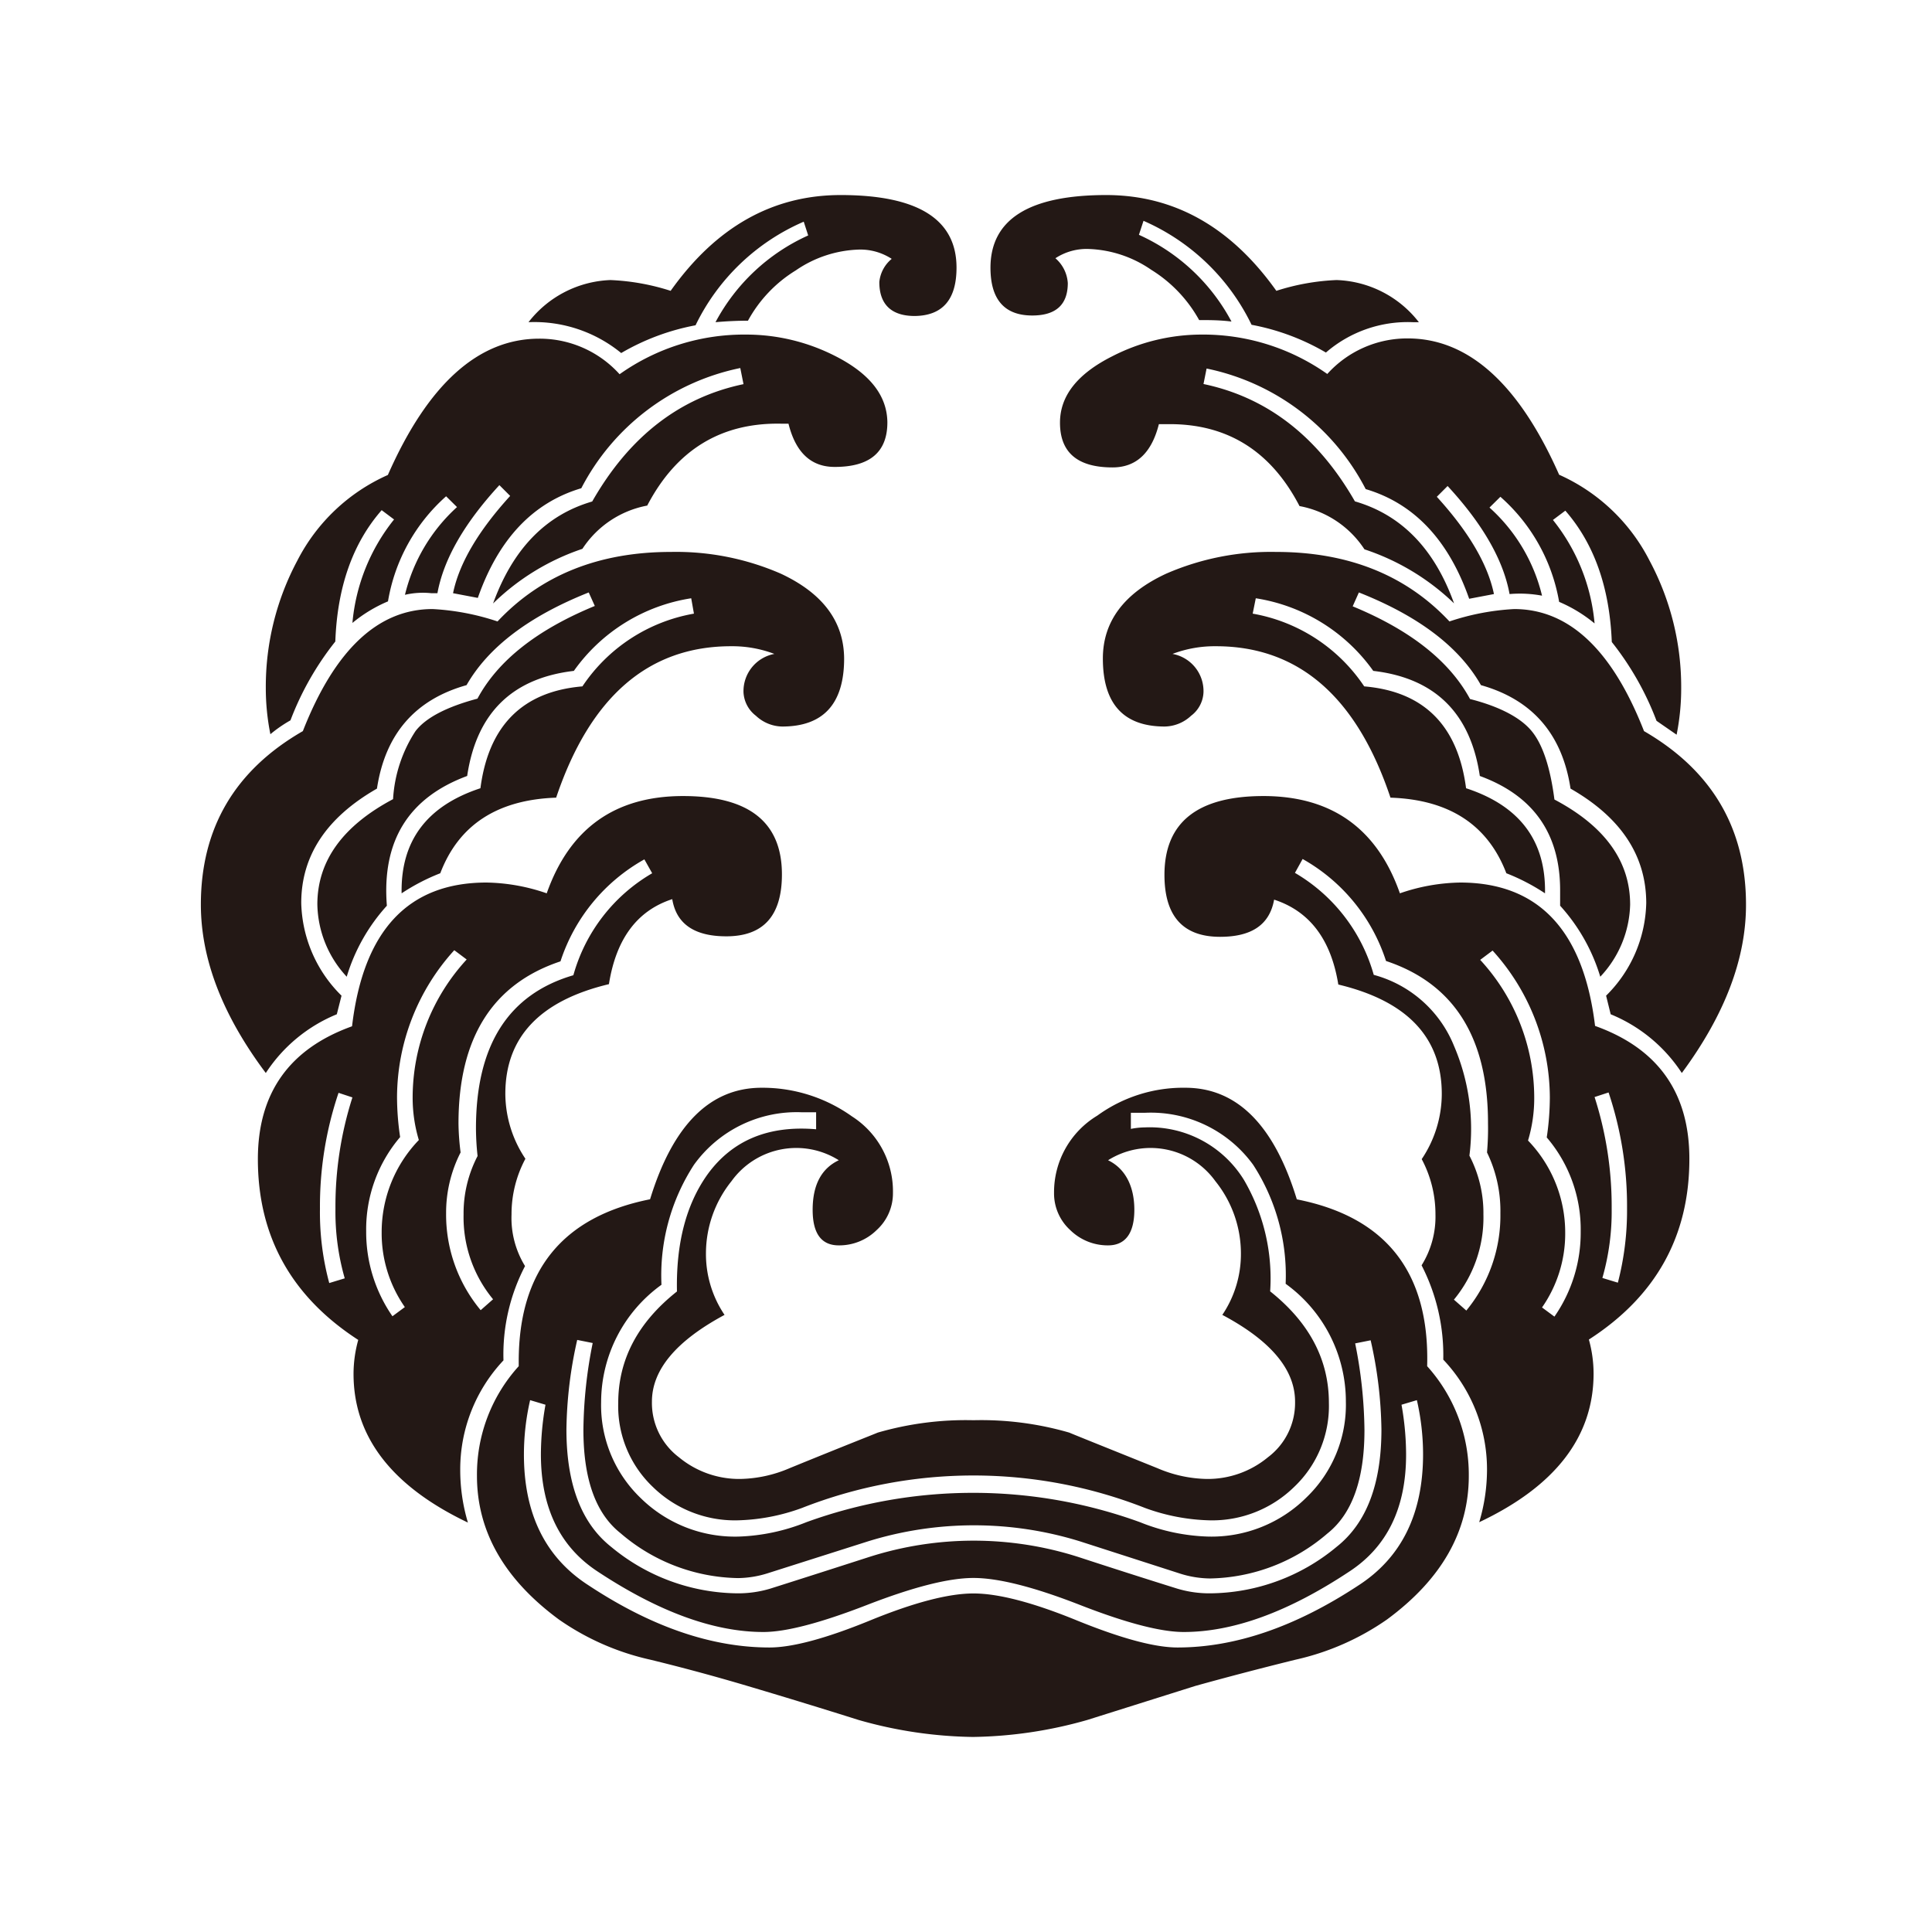 <svg id="レイヤー_1" data-name="レイヤー 1" xmlns="http://www.w3.org/2000/svg" viewBox="0 0 155.91 155.91"><defs><style>.cls-1{fill:#231815;}</style></defs><path class="cls-1" d="M130.06,97.53a28.85,28.85,0,0,0-1.38-9l1.13-.37a28.86,28.86,0,0,1,1.49,9.35,23.12,23.12,0,0,1-.74,6l-1.25-.38A19.43,19.43,0,0,0,130.06,97.53ZM107.86,22.6a18.24,18.24,0,0,0-4.86.87q-5.49-7.72-13.72-7.73-9.34,0-9.35,5.86c0,2.57,1.13,3.86,3.37,3.86,1.91,0,2.87-.87,2.87-2.62a2.89,2.89,0,0,0-1-2,4.6,4.6,0,0,1,2.62-.75,9.45,9.45,0,0,1,5.11,1.68,11.07,11.07,0,0,1,3.87,4.06c.82,0,1.7,0,2.61.12a15.83,15.83,0,0,0-7.47-7l.37-1.13A17.42,17.42,0,0,1,101,26.21a18.66,18.66,0,0,1,6,2.24A10.08,10.08,0,0,1,114,26h.5A8.77,8.77,0,0,0,107.86,22.6Zm27.81,32.91a21.58,21.58,0,0,0-2.56-10.28,15.09,15.09,0,0,0-7.29-6.92q-4.87-11-12.22-11a8.69,8.69,0,0,0-6.49,2.87A17.37,17.37,0,0,0,96.89,27a15.8,15.8,0,0,0-7.11,1.74c-2.83,1.42-4.24,3.2-4.24,5.37q0,3.61,4.24,3.61,2.86,0,3.74-3.49h.63q7.23-.12,10.72,6.61a8,8,0,0,1,5.24,3.49,19,19,0,0,1,7.23,4.36h0q-2.37-6.6-8-8.23-4.5-7.85-12.22-9.47l.25-1.25a18.68,18.68,0,0,1,12.84,9.73q5.86,1.74,8.35,8.85l2-.38q-.75-3.61-4.61-7.85l.87-.87q4.25,4.6,5,8.72a9.75,9.75,0,0,1,2.62.13,13.94,13.94,0,0,0-4.24-7.11l.88-.87a14.61,14.61,0,0,1,4.74,8.48,11.6,11.6,0,0,1,2.86,1.74,15.54,15.54,0,0,0-3.36-8.35l1-.75q3.49,4,3.75,10.6a23.73,23.73,0,0,1,3.61,6.36l1.62,1.12A18.91,18.91,0,0,0,135.67,55.51ZM140.9,73q0-9.23-8.23-14-3.85-9.84-10.47-9.85a19.63,19.63,0,0,0-5.23,1q-5.25-5.61-14-5.61a21.15,21.15,0,0,0-8.85,1.75Q89,48.66,89,53.14c0,3.66,1.67,5.49,5,5.49a3.19,3.19,0,0,0,2.12-.87,2.5,2.5,0,0,0,1-1.88,3.05,3.05,0,0,0-2.5-3.11,9.62,9.62,0,0,1,3.5-.62q10,0,14.09,12.22,7.11.24,9.35,6.1a16.53,16.53,0,0,1,3.12,1.62q.12-6.36-6.37-8.48c-.66-5.06-3.4-7.81-8.22-8.22a13.66,13.66,0,0,0-9-5.87l.25-1.24a14.33,14.33,0,0,1,9.48,5.86q7.47.87,8.6,8.48,6.48,2.37,6.48,9.22v1.25a14.92,14.92,0,0,1,3.24,5.73A8.78,8.78,0,0,0,131.55,73q0-5.25-6.11-8.48-.5-3.87-1.81-5.49c-.87-1.08-2.56-2-5-2.62q-2.49-4.6-9.47-7.48l.5-1.12q7.23,2.86,9.85,7.48,6.23,1.76,7.23,8.35,6.1,3.49,6.11,9.23a10.83,10.83,0,0,1-3.24,7.48l.37,1.5a12.51,12.51,0,0,1,5.74,4.74Q140.91,79.57,140.9,73ZM77.19,21.6q0-5.86-9.35-5.86-8.23,0-13.72,7.73a18.3,18.3,0,0,0-4.86-.87A8.77,8.77,0,0,0,42.65,26a11.05,11.05,0,0,1,7.48,2.49,18.71,18.71,0,0,1,6-2.24,17.34,17.34,0,0,1,8.73-8.36L65.22,19a15.85,15.85,0,0,0-7.48,7c.91-.08,1.79-.12,2.62-.12a10.87,10.87,0,0,1,3.86-4.06,9.48,9.48,0,0,1,5.12-1.68,4.63,4.63,0,0,1,2.62.75,2.77,2.77,0,0,0-1,1.87c0,1.83,1,2.74,2.86,2.74Q77.19,25.46,77.19,21.6Zm40.65,49.62a15.54,15.54,0,0,0-4.87.87q-2.75-7.84-11-7.85-8,0-8,6.36,0,5,4.49,5c2.58,0,4-1,4.36-3Q107.12,74,108,79.45q8.36,2,8.35,8.85a9.47,9.47,0,0,1-1.62,5.24A9.46,9.46,0,0,1,115.84,98a7.4,7.4,0,0,1-1.12,4.11,15.86,15.86,0,0,1,1.75,7.61A12.87,12.87,0,0,1,120,118.6a14.82,14.82,0,0,1-.63,4.24q9.23-4.36,9.23-12a10.29,10.29,0,0,0-.38-2.74q8.12-5.23,8.11-14.59,0-8-7.61-10.72Q127.32,71.23,117.84,71.22ZM67.34,28.7A15.8,15.8,0,0,0,60.23,27,17.37,17.37,0,0,0,50,30.2a8.69,8.69,0,0,0-6.48-2.87q-7.37,0-12.22,11A15.07,15.07,0,0,0,24,45.23a21.57,21.57,0,0,0-2.55,10.28,18.9,18.9,0,0,0,.37,3.74,10.84,10.84,0,0,1,1.62-1.12,23.73,23.73,0,0,1,3.62-6.36q.24-6.6,3.74-10.6l1,.75a15.54,15.54,0,0,0-3.36,8.35,11.47,11.47,0,0,1,2.87-1.74A14.54,14.54,0,0,1,36,40.05l.88.87A14,14,0,0,0,32.68,48a6.45,6.45,0,0,1,2.12-.13h.5q.75-4.11,5-8.72l.87.87q-3.87,4.25-4.61,7.85l2,.38q2.49-7.11,8.35-8.85A18.68,18.68,0,0,1,59.74,29.7L60,31q-7.73,1.62-12.21,9.47c-3.75,1.09-6.4,3.83-8,8.23h0A18.94,18.94,0,0,1,47,44.29a8,8,0,0,1,5.23-3.49Q55.75,34.07,63,34.19h.63q.87,3.5,3.74,3.49,4.25,0,4.24-3.61C71.58,31.9,70.17,30.12,67.34,28.7ZM63,46.29a21.15,21.15,0,0,0-8.85-1.75q-8.73,0-14,5.61a19.76,19.76,0,0,0-5.24-1q-6.6,0-10.47,9.85-8.23,4.74-8.23,14,0,6.6,5.24,13.59a12.48,12.48,0,0,1,5.73-4.74l.38-1.5a10.85,10.85,0,0,1-3.25-7.48q0-5.73,6.11-9.23,1-6.6,7.23-8.35,2.63-4.6,9.86-7.48L48,48.9q-7,2.88-9.47,7.48-3.75,1-5,2.62a11.23,11.23,0,0,0-1.81,5.49q-6.1,3.24-6.11,8.48a8.78,8.78,0,0,0,2.37,5.85,14.92,14.92,0,0,1,3.24-5.73q-.62-7.84,6.48-10.47,1.13-7.6,8.61-8.48a14.28,14.28,0,0,1,9.47-5.86L56,49.52a13.64,13.64,0,0,0-9,5.87c-4.82.41-7.57,3.16-8.23,8.22q-6.48,2.13-6.36,8.48a16.53,16.53,0,0,1,3.12-1.62q2.23-5.85,9.35-6.1Q49,52.15,59,52.15a9.57,9.57,0,0,1,3.49.62A3.06,3.06,0,0,0,60,55.88a2.54,2.54,0,0,0,1,1.88,3.17,3.17,0,0,0,2.12.87c3.32,0,5-1.83,5-5.49Q68.09,48.66,63,46.29Zm41.65,50.49q-2.75-9-9-9a11.8,11.8,0,0,0-7.1,2.25,7.22,7.22,0,0,0-3.49,6.23,4,4,0,0,0,1.3,3,4.32,4.32,0,0,0,3.06,1.24c1.41,0,2.12-1,2.12-2.87s-.71-3.32-2.12-4a6.44,6.44,0,0,1,8.66,1.69,9.31,9.31,0,0,1,2.06,5.79,8.77,8.77,0,0,1-1.5,5q5.87,3.12,5.87,7a5.48,5.48,0,0,1-2.19,4.49,7.62,7.62,0,0,1-4.92,1.75,10.51,10.51,0,0,1-4-.87c-4.57-1.84-6.94-2.79-7.11-2.87a25.5,25.5,0,0,0-7.73-1,25.55,25.55,0,0,0-7.73,1c-.17.08-2.53,1-7.11,2.87a10.5,10.5,0,0,1-4,.87,7.63,7.63,0,0,1-4.93-1.75,5.5,5.5,0,0,1-2.18-4.49q0-3.85,5.86-7a8.77,8.77,0,0,1-1.5-5,9.31,9.31,0,0,1,2.06-5.79,6.44,6.44,0,0,1,8.66-1.69q-2.11,1-2.11,4c0,1.91.7,2.87,2.11,2.87a4.3,4.3,0,0,0,3.06-1.24,4,4,0,0,0,1.31-3,7.17,7.17,0,0,0-3.31-6.17,12.43,12.43,0,0,0-7.29-2.31q-6.24,0-9,9-10.6,2.11-10.6,13.09v.38a13,13,0,0,0-3.37,8.85q0,6.72,6.61,11.59a20.73,20.73,0,0,0,7.36,3.24q4.11,1,8.28,2.25c2.79.83,5.63,1.7,8.55,2.62a35.1,35.1,0,0,0,9.22,1.37,35.17,35.17,0,0,0,9.23-1.37l8.73-2.75q4-1.11,8.1-2.12a20.81,20.81,0,0,0,7.36-3.24q6.6-4.86,6.6-11.59a13.08,13.08,0,0,0-3.36-8.85Q115.48,98.9,104.62,96.78ZM55.12,64.24q-8.23,0-11,7.85a15.53,15.53,0,0,0-4.86-.87q-9.48,0-10.85,11.6-7.6,2.73-7.6,10.72,0,9.34,8.1,14.59a10.29,10.29,0,0,0-.38,2.74q0,7.6,9.23,12a14.8,14.8,0,0,1-.62-4.24,12.82,12.82,0,0,1,3.49-8.85,15.43,15.43,0,0,1,1.74-7.61A7.4,7.4,0,0,1,41.28,98a9.46,9.46,0,0,1,1.12-4.49,9.47,9.47,0,0,1-1.62-5.24q0-6.85,8.36-8.85c.58-3.66,2.28-5.94,5.11-6.86.33,2,1.79,3,4.36,3,3,0,4.49-1.66,4.49-5Q63.1,64.24,55.12,64.24Zm71.19,35.28a10.7,10.7,0,0,0-3-7.48,11.87,11.87,0,0,0,.5-3.49,16.42,16.42,0,0,0-4.36-11.09l1-.75a17.72,17.72,0,0,1,4.62,11.84,22.1,22.1,0,0,1-.25,3.24,11.42,11.42,0,0,1,2.74,7.61,11.85,11.85,0,0,1-2.12,6.85l-1-.74A10.4,10.4,0,0,0,126.31,99.52Zm-5.23-1.62a12.05,12.05,0,0,1-2.75,7.86l-1-.88A10.4,10.4,0,0,0,119.71,98a10,10,0,0,0-1.13-4.74,17,17,0,0,0-1.24-8.85,9.7,9.7,0,0,0-6.48-5.74,13.88,13.88,0,0,0-6.36-8.23l.62-1.12a14.57,14.57,0,0,1,6.73,8.23q8.24,2.74,8.23,13.09A22.36,22.36,0,0,1,120,93,10.81,10.81,0,0,1,121.08,97.9Zm-12.47,15.21a10.37,10.37,0,0,1-3.18,7.73A10.86,10.86,0,0,1,97.51,124,15.89,15.89,0,0,1,92,122.84a39.44,39.44,0,0,0-26.93,0A16,16,0,0,1,59.61,124a10.86,10.86,0,0,1-7.92-3.12,10.37,10.37,0,0,1-3.18-7.73,11.69,11.69,0,0,1,4.87-9.47A16.39,16.39,0,0,1,56,94a10.21,10.21,0,0,1,8.73-4.24h1.13v1.37q-5.74-.49-8.74,3.61-2.61,3.63-2.49,9.48-4.74,3.75-4.74,9A9,9,0,0,0,52.69,120a9.47,9.47,0,0,0,6.8,2.69,16.17,16.17,0,0,0,5.23-1,37.86,37.86,0,0,1,27.68,0,16.22,16.22,0,0,0,5.24,1,9.46,9.46,0,0,0,6.79-2.69,9,9,0,0,0,2.81-6.79q0-5.23-4.74-9a15.76,15.76,0,0,0-2.12-9,8.93,8.93,0,0,0-8-4.23,6,6,0,0,0-1.12.12V89.8H92.4A10.21,10.21,0,0,1,101.13,94a16.39,16.39,0,0,1,2.62,9.6A11.71,11.71,0,0,1,108.61,113.11Zm2.87,2.25q0,6.61-3.62,9.47a16.14,16.14,0,0,1-10.22,3.75A9,9,0,0,1,95,128.2c-2.66-.83-5.34-1.69-8-2.56a27.71,27.71,0,0,0-16.84,0c-2.7.87-5.38,1.73-8,2.56a9,9,0,0,1-2.61.38,16.17,16.17,0,0,1-10.23-3.75q-3.61-2.86-3.61-9.47a34.23,34.23,0,0,1,.87-7.23l1.25.25a36.89,36.89,0,0,0-.75,7c0,4,1,6.77,3,8.35a14.89,14.89,0,0,0,9.48,3.62,8.22,8.22,0,0,0,2.36-.38L70,124.4a28.88,28.88,0,0,1,17.2,0L95.27,127a8.23,8.23,0,0,0,2.37.38,14.88,14.88,0,0,0,9.47-3.62q3-2.37,3-8.35a36.89,36.89,0,0,0-.75-7l1.25-.25A34.23,34.23,0,0,1,111.48,115.36ZM46.27,78.7Q38.41,81,38.41,91.05a21,21,0,0,0,.13,2.24A10,10,0,0,0,37.41,98a10.4,10.4,0,0,0,2.38,6.85l-1,.88A12.05,12.05,0,0,1,36,97.9,10.69,10.69,0,0,1,37.17,93,19.93,19.93,0,0,1,37,90.67q0-10.35,8.23-13.09A14.61,14.61,0,0,1,52,69.35l.63,1.12A13.8,13.8,0,0,0,46.27,78.7Zm68.57,38.65q0,7.23-5.23,10.6-7.6,5-14.59,5-2.74,0-8.11-2.18c-3.57-1.46-6.35-2.18-8.35-2.18s-4.78.72-8.35,2.18-6.28,2.18-8.11,2.18q-7,0-14.58-5-5.25-3.36-5.24-10.6a19.59,19.59,0,0,1,.5-4.36l1.24.37a23.05,23.05,0,0,0-.37,4q0,6.48,4.61,9.48,7.37,4.86,13.35,4.86c1.82,0,4.61-.73,8.35-2.18s6.6-2.18,8.6-2.18,4.86.72,8.6,2.18,6.53,2.18,8.36,2.18q6,0,13.34-4.86,4.62-3,4.61-9.48a23.05,23.05,0,0,0-.37-4l1.24-.37A19.59,19.59,0,0,1,114.84,117.35ZM33.3,88.55A11.87,11.87,0,0,0,33.8,92a10.7,10.7,0,0,0-3,7.48,10.4,10.4,0,0,0,1.87,6l-1,.74a11.93,11.93,0,0,1-2.12-6.85,11.48,11.48,0,0,1,2.74-7.61,22.1,22.1,0,0,1-.25-3.24,17.72,17.72,0,0,1,4.62-11.84l1,.75A16.47,16.47,0,0,0,33.3,88.55Zm-6.23,9a19.43,19.43,0,0,0,.75,5.61l-1.25.38a21.85,21.85,0,0,1-.75-6,28.59,28.59,0,0,1,1.5-9.35l1.12.37A28.85,28.85,0,0,0,27.07,97.53Z"/></svg>